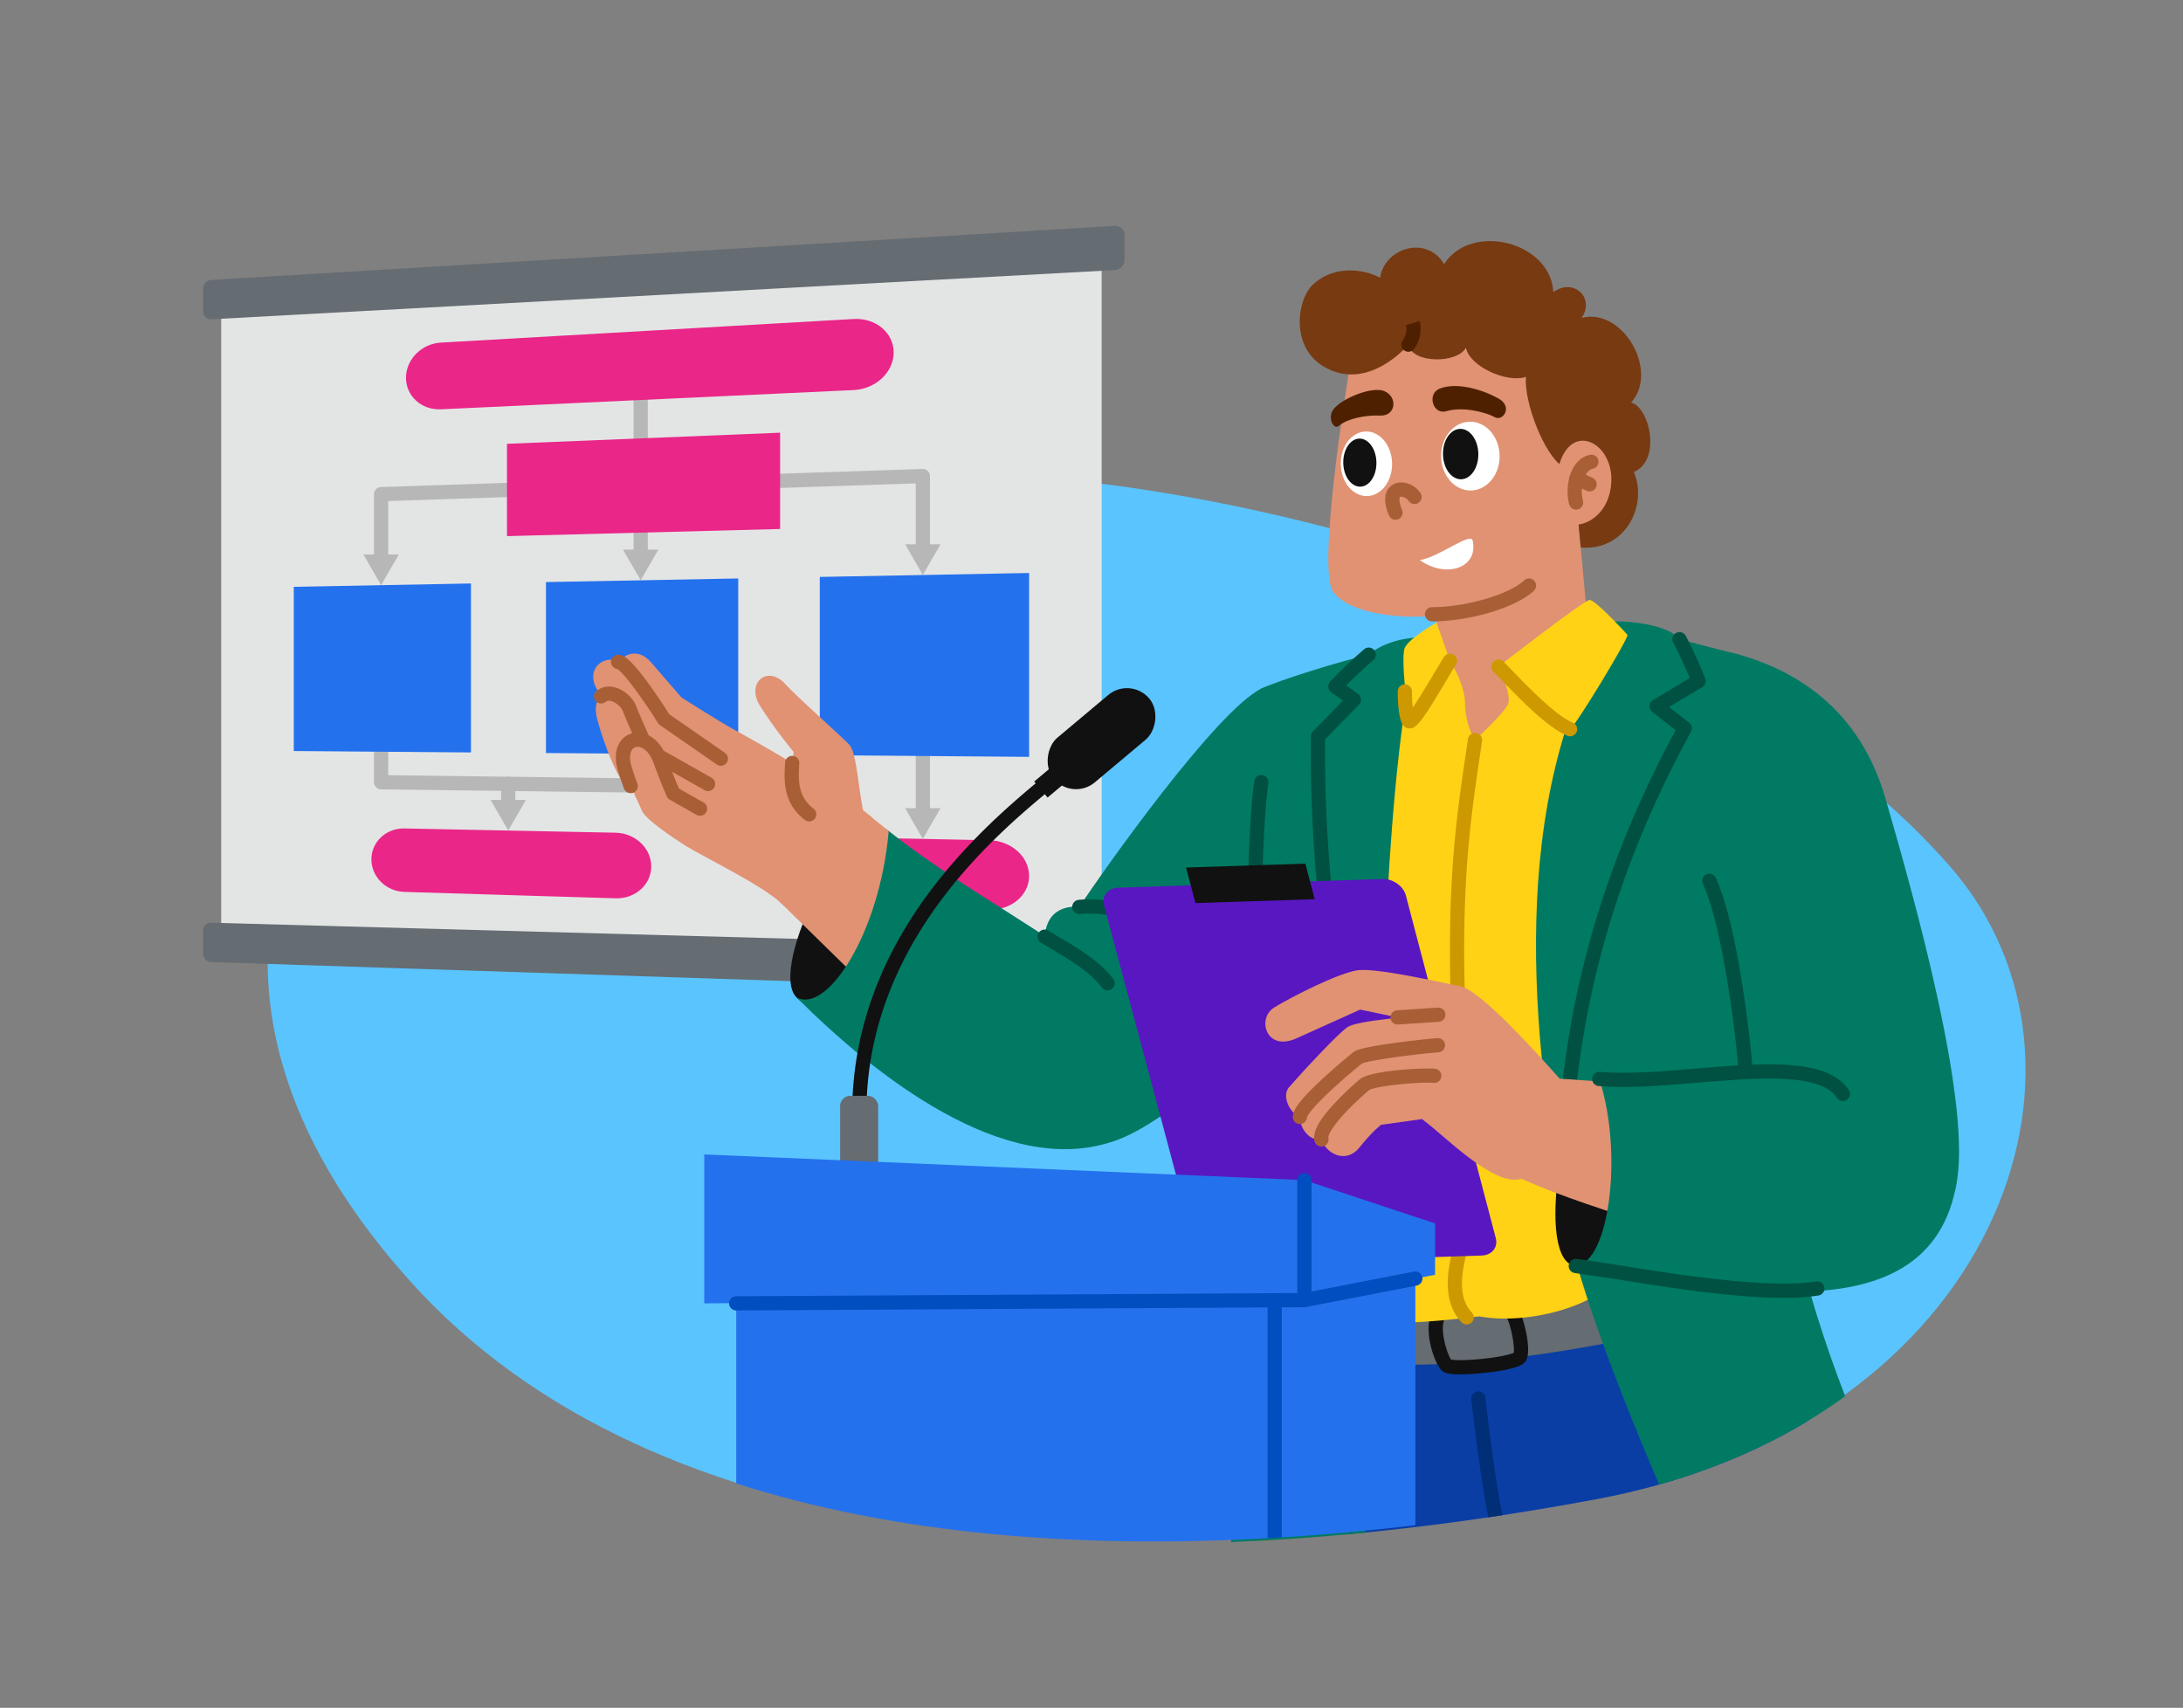 <svg xmlns="http://www.w3.org/2000/svg" width="3000" height="2347" xmlns:v="https://vecta.io/nano"><rect width="100%" height="100%" fill="#808080" stroke="none"/><style><![CDATA[.B{fill:#e09273}.C{fill:#111}.D{fill:#a85f36}.E{fill:#007a63}.F{fill:#005141}.G{fill:#656c72}.H{fill:#2471ed}.I{fill:#ffd215}.J{fill:#ce9800}]]></style><g transform="matrix(1.302 0 0 1.303 367.826 648.261)"><svg width="1855.446" height="1127.532"><path d="M1404.583 1080.619c419.833-78.546 553.685-455.871 371.107-664.39C1490.476 90.491 804.211-64.035 469.637 24.76s-673.709 435.413-318.64 829.596c258.727 287.228 752.783 319.958 1253.586 226.263z" fill="#5ac4ff"/></svg></g><g transform="matrix(1.303 0 0 1.303 279.13 310.435)"><svg width="971.744" height="807.819"><path d="M947.682 784.108 19.093 755.966V77.18l928.589-53.1z" fill="#e3e5e5"/><path d="M960.838 46.634L8.629 98.533C3.861 98.793 0 95.144 0 90.384V66.159c0-4.761 3.861-8.851 8.629-9.136L960.838.022c6.02-.36 10.906 3.691 10.906 9.049v27.266c0 5.358-4.886 9.968-10.906 10.296zm0 761.178L8.629 776.404C3.861 776.247 0 772.26 0 767.5v-24.225a8.34 8.34 0 0 1 8.629-8.381l952.209 26.307c6.02.166 10.906 4.645 10.906 10.003v27.266c0 5.358-4.886 9.541-10.906 9.342z" class="G"/><g fill="#b7b7b7"><path d="M461.492 231.585a7.5 7.5 0 0 1-7.5-7.5v-40.473a7.5 7.5 0 1 1 15 0v40.473a7.5 7.5 0 0 1-7.5 7.5zm0 122.772a7.5 7.5 0 0 1-7.5-7.5V323.5a7.5 7.5 0 1 1 15 0v23.357a7.5 7.5 0 0 1-7.5 7.5z"/><path d="M442.793 341.386l18.699 32.38 18.697-32.38zm316.279 7.375a7.5 7.5 0 0 1-7.5-7.5v-69.656l-142.77 4.77a7.51 7.51 0 0 1-7.746-7.245 7.5 7.5 0 0 1 7.246-7.746l150.52-5.029a7.5 7.5 0 0 1 7.75 7.495v77.411a7.5 7.5 0 0 1-7.5 7.5z"/><path d="M740.374 335.79l18.699 32.38 18.696-32.38zm-552.661 23.716a7.5 7.5 0 0 1-7.5-7.5v-69.067a7.5 7.5 0 0 1 7.25-7.496l132.776-4.436a7.52 7.52 0 0 1 7.746 7.245 7.5 7.5 0 0 1-7.246 7.746l-125.526 4.194v61.813a7.5 7.5 0 0 1-7.5 7.5z"/><path d="M169.013 346.535l18.699 32.38 18.697-32.38zm292.479 251.224h-.096l-273.779-3.509a7.5 7.5 0 0 1-7.404-7.5v-32.17a7.5 7.5 0 1 1 15 0v24.766l258.779 3.317v-25.914a7.5 7.5 0 1 1 15 0v33.511a7.5 7.5 0 0 1-7.5 7.5z"/><path d="M321.808 618.301a7.5 7.5 0 0 1-7.5-7.5v-22.332a7.5 7.5 0 1 1 15 0v22.332a7.5 7.5 0 0 1-7.5 7.5z"/><path d="M303.11 605.329l18.699 32.38 18.697-32.38zm455.962 21.787a7.5 7.5 0 0 1-7.5-7.5v-60.51a7.5 7.5 0 1 1 15 0v60.51a7.5 7.5 0 0 1-7.5 7.5z"/><path d="m740.374 614.144 18.699 32.381 18.696-32.381z"/></g><path d="M686.116 173.148L250.7 193.431c-20.345.948-36.746-13.947-36.746-33.262s16.401-35.912 36.746-37.075l435.416-24.898c23.25-1.329 42.21 14.465 42.21 35.286s-18.96 38.583-42.21 39.666zm-77.564 146.507l-288.063 7.532v-97.368l288.063-11.715z" fill="#ea2688"/><path d="m282.479 555.33-186.877-1.48V380.647l186.877-3.514zm281.901 2.233-202.775-1.606V375.645l202.775-3.814zm306.793 2.431-220.79-1.749V370.214l220.79-4.152z" class="H"/><path d="M435.063 709.183l-222.809-6.752c-19.25-.583-34.773-15.958-34.773-34.342s15.523-32.976 34.773-32.588l222.809 4.492c20.695.417 37.564 16.331 37.564 35.543s-16.869 34.275-37.564 33.648zm394.066 11.943l-138.766-4.205c-22.137-.671-39.981-17.19-39.981-36.899s17.844-35.328 39.981-34.882l138.766 2.797c23.16.467 42.044 17.327 42.044 37.655s-18.884 36.236-42.044 35.534z" fill="#ea2688"/></svg></g><g transform="matrix(1.304 0 0 1.303 815.217 331.304)"><svg width="1439.434" height="1372.089"><clipPath id="A"><path d="M1057.26 1326.911c3.031-63.432-5.213-163.871-134.022-153.239-70.063 5.783-96.555 116.209-36.86 180.191 56.646-7.21 113.72-16.257 170.882-26.951z"/></clipPath><g class="B"><path d="M951.523 220.01c43.582-4.04 82.245 28.063 86.285 71.645l11.814 127.45c4.04 43.58-28.063 82.244-71.645 86.283s-82.244-28.062-86.284-71.644l-11.814-127.45c-4.04-43.581 28.062-82.243 71.644-86.283z"/><path d="M798.284 126.368c-4.695 28.7-35.519 219.058-18.504 243.506 22.913 32.923 138.776 39.367 206.415-6.529 62.758-42.584 54.28-160.079 42.176-196.831-46.909-142.43-219.122-107.169-230.087-40.146z"/></g><path d="M1021.286 237.544c-19.162-12.62-40.591-67.759-38.264-94.321-20.042 6.726-59.332-10.824-63.307-30.846-8.414 16.774-56.722 17.229-60.586-3.157 0 0-42.797 51.506-90.033 22.662-34.539-21.09-27.454-71.354-9.828-86.775 25.819-22.59 58.531-12.938 69.966-6.436 4.944-31.852 49.408-45.076 67.517-14.317C924.967-20.302 1009.08.523 1011.855 53.816c22.265-15.913 44.238 7.373 29.646 27.27 43.393-11.539 82.28 56.068 52.304 89.237 19.661 4.939 32.176 61.003 2.881 73.153 15.043 35.294-9.002 83.846-55.963 79.636l-2.916-31.457-16.521-54.112z" fill="#773a11"/><ellipse cx="924.339" cy="226.318" fill="#fff" rx="30.826" ry="36.275" transform="matrix(1 -.019 .019 1 -4.23 18.036)"/><ellipse cx="914.119" cy="224.164" rx="18.636" ry="26.584" transform="matrix(1 -.019 .019 1 -4.19 17.836)" class="C"/><ellipse cx="814.833" cy="234.452" fill="#fff" rx="27.055" ry="34.06" transform="matrix(1 -.019 .019 1 -4.409 15.906)"/><ellipse cx="807.892" cy="233.252" rx="17.475" ry="25.347" transform="matrix(1 -.019 .019 1 -4.387 15.77)" class="C"/><path d="M898.948 179.443c-13.951 4.168-20.682-18.498-6.767-23.889 19.418-7.524 47.818 2.394 62.191 10.642 15.144 8.691 4.336 24.435-4.249 19.537s-33.124-11.683-51.175-6.29zm-65.469-21.298c14.727 5.9 12.692 26.804-4.453 25.888-14.098-.753-34.289 3.076-42.799 10.64-5.873 5.22-12.127-7.788-6.904-16.064 7.525-11.924 40.925-25.765 54.155-20.464z" fill="#4f2000"/><path d="M845.517 293.929a7.502 7.502 0 0 1-6.92-4.603c-9.301-22.193.107-30.279 4.584-32.725 8.822-4.819 21.918-.7 28.6 8.995a7.499 7.499 0 0 1-1.92 10.431 7.5 7.5 0 0 1-10.432-1.919c-2.688-3.899-7.552-5.167-9.055-4.343-.774.423-1.77 4.632 2.057 13.764a7.499 7.499 0 0 1-4.019 9.816 7.47 7.47 0 0 1-2.896.585z" class="D"/><path d="M926.887 316.056c6.162 28.231-27.469 40.372-55.654 20.443 21.59-3.875 53.538-30.137 55.654-20.443z" fill="#fff"/><path d="M1018.09 235.776c13.269-45.57 56.197-23.069 54.923 17.093-1.193 37.621-31.754 51.783-47.42 44.649s-12.413-44.88-7.503-61.742z" class="B"/><g class="D"><path d="M1035.821 283.226a7.504 7.504 0 0 1-7.248-5.593c-3.516-13.36-1.427-29.428 5.197-39.984 4.201-6.696 10.024-10.938 16.84-12.268a7.501 7.501 0 0 1 2.873 14.723c-2.681.523-5.038 2.379-7.008 5.519-4.415 7.036-5.844 18.894-3.396 28.194a7.5 7.5 0 0 1-7.258 9.411z"/><path d="M1050.082 263.99a7.47 7.47 0 0 1-3.122-.685l-13.72-6.293a7.5 7.5 0 1 1 6.254-13.634l13.72 6.293a7.5 7.5 0 0 1-3.132 14.319z"/></g><path d="M859.121 116.72a7.5 7.5 0 0 1-6.119-11.828c5.737-8.124 3.71-15.966 3.621-16.296l7.212-2.058 7.186-2.15c.18.602 4.296 14.909-5.767 29.157a7.49 7.49 0 0 1-6.133 3.174z" fill="#4f2000"/><path d="M884.903 401.088c-.303 0-.601 0-.901-.003a7.5 7.5 0 0 1 .048-15h.05l.778.002c31.271 0 78.739-11.965 96.206-28.231a7.5 7.5 0 0 1 10.223 10.977c-20.834 19.402-71.57 32.254-106.403 32.254z" class="D"/><path d="m890.733 423.395-49.882 15.195s-17.934 122.64 90.308 131.559 181.73-150.633 181.73-150.633l-63.8-6.141z" class="B"/><path d="M1279.283 1244.869c-12.029-43.004-35.576-97.362-46.45-121.11 0 0-464.477 35.661-473.112 52.971s-8.108 143.755-8.108 181.423c11.641 2.756 25.595 4.712 41.356 5.936 87.038-7.951 175.558-20.577 264.292-37.178 86.136-16.115 160.226-44.812 222.023-82.042z" fill="#0a3ea5"/><g clip-path="url(#A)"><path d="M954.26 1366.382a7.504 7.504 0 0 1-7.134-5.194c-8.325-25.745-19.926-122.92-21.714-139.729a7.5 7.5 0 0 1 6.665-8.251c4.124-.427 7.813 2.547 8.251 6.665 3.338 31.375 14.141 115.271 21.069 136.7a7.499 7.499 0 0 1-7.138 9.809z" fill="#002e77"/></g><path d="M764.987 1132.076c-11.048-1.23-13.381 43.769-5.267 44.654 117.008 22.862 289.22-2.864 473.112-52.971 5.884-2.612-7.825-47.212-17.006-47.212-176.058 39.333-342.896 71.217-450.839 55.529z" class="G"/><path d="M913.653 1195.24c-13.451 0-16.902-1.895-19.019-3.728-8.106-7.022-20.429-43.229-10.567-61.658 1.489-2.782 5.444-10.174 40.311-13.188 15.448-1.336 34.506-1.445 42.263 1.316 4.789 1.707 8.462 6.673 11.91 16.103 4.256 11.641 9.943 37.269 4.493 46.628-1.95 3.348-5.869 7.225-27.833 10.878-10.775 1.792-23.759 3.104-34.729 3.512a184.1 184.1 0 0 1-6.828.137zm-9.125-14.998h.01zm-.5-.604c3.688.79 15.842 1.042 33.508-.811 17.609-1.849 29.001-4.622 32.613-6.31.441-2.986.096-10.584-2.116-20.688-2.583-11.802-5.699-18.173-7.102-19.916-3.948-.988-16.198-1.761-32.862-.498-18.524 1.401-28.617 4.353-31.036 6.032-5.039 10.729 2.918 36.593 6.995 42.189zm66.981-7.6z" class="C"/><path d="M1069.82 418.106c26.848.754 96.216 14.418 125.661 25.586s7.107 175.65 17.26 250.783 42.643 321.855 15.23 368.56-141.923 34.521-178.077 52.796-82.859 24.368-116.364 18.276c0 0-128.565 17.514-168.542-2.031s-33.023-363.094-34.038-430.105 4.061-232.507 30.459-242.66 115.261-37.07 128.834-41.205c0 0 5.537 13.435 12.644 24.604 3.164 4.971 15.86 26.376 15.912 44.863.064 23.045 10.525 38.673 10.525 38.673s30.895-28.41 34.877-38.127-10.166-39.365-10.166-39.365l115.785-30.647z" class="I"/><path d="M920.53 1142.606a7.478 7.478 0 0 1-5.418-2.313c-21.359-22.304-14.714-57.295-7.857-81.675 5.559-19.764 2.688-92.661-.352-169.84l-3.511-102.661c-2.743-117.267 6.8-181.776 16.903-250.073l1.608-10.891a7.503 7.503 0 0 1 8.512-6.329 7.499 7.499 0 0 1 6.328 8.511l-1.609 10.903c-10.008 67.646-19.46 131.54-16.746 247.526l3.503 102.423c3.222 81.8 6.003 152.445-.197 174.49-9.313 33.119-7.963 54.484 4.252 67.239a7.501 7.501 0 0 1-5.416 12.687z" class="J"/><g class="E"><path d="M1319.41 1218.279c-19.056-48.968-44.086-124.259-53.342-176.944-12.531-71.327-46.473-602.344-58.797-605.318-22.267-5.373-62.493-16.097-62.493-16.097-9.634-13.587-46.467-19.109-68.214-18.892-116.991 188.103-85.574 447.093-53.594 621.973 15.438 84.42 70.302 218.516 100.475 288.429 76.567-21.635 141.974-53.87 195.964-93.151zM817.302 436.223c-29.057 6.657-93.854 26.608-113.193 35.794-31.644 15.031-8.215 183.17-8.589 273.681-.148 35.831 7.215 227.053 4.735 288.58-2.281 56.575-23.274 289.326-28.019 337.811 46.575-1.87 93.767-5.228 141.372-9.967l18.351-347.37c-4.557-185.098 4.879-462.48 37.009-596.646-4.584 0-32.708 1.814-51.667 18.118z"/><path d="M704.11 472.017c-47.313 23.221-166.404 191.503-191.828 230.251 0 0-33.867-5.361-36.406 31.377s18.465 231.775 71.018 216.169c60.159-17.864 194.51-136.232 239.189-240.201s-24.395-265.855-81.974-237.595z"/></g><path d="M214.167 797.577c51.107 52.269 136.656-143.442 97.242-175.344s-128.164 143.719-97.242 175.344z" class="C"/><path d="m294.749 608.74 156.074 126.41c60.367 40.743-35.665 188.08-79.654 132.853L198.114 698.41c-30.559-33.385 61.439-123.415 96.635-89.67z" class="B"/><path d="M311.409 622.233c81.282 64.271 174.984 109.565 230.713 160.578 43.303 39.638 59.703 148.501 4.773 167.003-113.471 38.221-250.151-69.579-332.728-152.237 32.276 17.979 88.037-67.923 97.242-175.344z" class="E"/><g class="B"><path d="M294.749 608.74c-34.366-30.381-117.543-77.926-144.802-92.637-17.638-9.519-73.243 109.255-50.875 122.661s78.595 40.489 99.043 59.645 96.635-89.67 96.635-89.67z"/><path d="M149.947 516.103c-18.77-10.355-56.933-34.759-56.933-34.759l-32.57-37.643c-18.364-20.574-44.085-.938-30.78 20.656s33.622 42.968 43.006 48.98l58.924 38.241zm134.339 83.998c-4.788-24.06-6.854-60.865-14.3-68.865s-57.853-52.917-66.848-63.29c-19.03-21.947-42.705-2.185-27.377 22.219 15.035 23.937 35.513 48.793 35.513 48.793-10.556 61.324 17.227 84.556 73.012 61.144z"/><path d="M134.53 545.903c-9.706-6.648-54.711-35.287-59.918-41.589s-29.432-39.24-37.027-51.174c-15.385-24.175-48.946-7.084-33.709 19.545 14.157 24.741 37.21 57.74 44.944 63.449s65.335 42.452 65.335 42.452z"/></g><path d="M134.523 553.403a7.465 7.465 0 0 1-4.27-1.339l-59.917-41.589a7.492 7.492 0 0 1-2.084-2.187c-15.734-25.18-36.631-53.839-43.092-57.029a7.5 7.5 0 0 1-6.368-7.817c.221-4.137 3.761-7.323 7.89-7.088 5.047.27 12.25 3.111 33.966 33.592 9.017 12.656 16.961 25.073 19.496 29.079l58.662 40.718a7.5 7.5 0 0 1-4.283 13.662z" class="D"/><path d="M121.056 572.565c-12.712-6.723-63.889-36.132-63.889-36.132s-12.947-28.19-18.537-42.448c-8.806-22.461-43.83-24.55-34.235 10.892 7.515 27.76 20.761 59.299 26.523 64.461 7.287 6.528 74.247 38.592 74.247 38.592l15.89-35.365z" class="B"/><path d="M121.049 580.066a7.46 7.46 0 0 1-3.685-.973l-63.89-36.132a7.496 7.496 0 0 1-3.124-3.398c-.58-1.261-14.238-31.027-18.736-42.925-1.927-5.095-7.244-9.999-12.368-11.405-3.868-1.06-5.671.377-6.264.85a7.5 7.5 0 0 1-9.354-11.726c5.392-4.302 12.349-5.577 19.589-3.589 9.779 2.685 18.792 10.95 22.427 20.565 3.633 9.608 14.043 32.563 17.331 39.769l61.772 34.935a7.5 7.5 0 0 1-3.699 14.03z" class="D"/><path d="M112.603 598.586c-18.033-9.838-28.165-15.929-28.165-15.929l-14.032-35.376c-12.105-30.865-46.887-26.26-37.44 7.986 5.538 20.075 15.404 38.19 18.543 45.779 4.626 11.187 47.563 37.718 47.563 37.718l13.532-40.178z" class="B"/><path d="M112.596 606.088a7.46 7.46 0 0 1-3.685-.973l-28.165-15.929a7.5 7.5 0 0 1-3.18-3.523c-.262-.599-6.502-14.909-14.198-35.787-4.765-12.928-13.288-17.965-18.889-16.145-5.376 1.749-7.103 9.583-4.297 19.494 2.724 9.623 6.282 18.732 6.318 18.823a7.501 7.501 0 0 1-4.245 9.72 7.497 7.497 0 0 1-9.719-4.243c-.156-.397-3.855-9.86-6.786-20.213-5.957-21.038 2.784-34.167 14.089-37.844 12.562-4.09 29.511 3.265 37.604 25.221 5.792 15.713 10.84 27.853 12.892 32.688l25.961 14.682a7.5 7.5 0 0 1-3.699 14.03zm115.049 5.967a7.465 7.465 0 0 1-4.508-1.511c-23.231-17.511-21.885-42.561-21.08-57.528l.147-2.89c.186-4.138 3.676-7.35 7.829-7.157a7.5 7.5 0 0 1 7.157 7.829l-.154 3.023c-.727 13.522-1.722 32.042 15.13 44.745a7.5 7.5 0 0 1-4.52 13.489z" class="D"/><path d="M542.128 790.311a7.487 7.487 0 0 1-5.994-2.984c-12.478-16.548-34.103-29.333-51.479-39.605l-12.813-7.753a7.5 7.5 0 1 1 8.066-12.646c3.6 2.296 7.864 4.817 12.38 7.487 18.515 10.946 41.557 24.569 55.821 43.487a7.499 7.499 0 0 1-5.983 12.015zm16.018-76.814a7.477 7.477 0 0 1-1.804-.221c-.227-.056-23.309-5.646-43.276-3.549a7.5 7.5 0 0 1-1.566-14.918c22.618-2.377 47.396 3.647 48.438 3.905a7.499 7.499 0 0 1 5.483 9.079 7.505 7.505 0 0 1-7.275 5.705z" class="F"/><path d="M954.035 448.753s90.108-70.104 96.052-70.287 37.69 34.263 39.849 36.75-54.999 96.834-60.459 99.564-75.442-66.026-75.442-66.026z" class="I"/><path d="M1022.969 1030.501a7.5 7.5 0 0 1-7.495-7.341c-3.799-178.412 37.199-344.431 125.304-507.304l-24.774-19.347a7.5 7.5 0 0 1 .758-12.343l38.858-23.315c-3.338-8.051-9.87-23.171-17.458-37.404a7.5 7.5 0 0 1 3.09-10.146 7.497 7.497 0 0 1 10.146 3.09c11.407 21.396 20.203 43.924 20.572 44.873a7.499 7.499 0 0 1-3.132 9.149l-34.994 20.997 21.177 16.538a7.502 7.502 0 0 1 1.962 9.515c-88.915 162.305-130.298 327.617-126.513 505.38a7.498 7.498 0 0 1-7.338 7.657l-.163.002z" class="F"/><path d="M888.785 402.375l14.102 40.335-43.411 63.334s-9.083-66.876-4.113-77.269 33.422-26.4 33.422-26.4z" class="I"/><path d="M831.956 1022.253a7.505 7.505 0 0 1-7.225-5.502c-46.159-166.831-70.423-342.455-68.32-494.522a7.497 7.497 0 0 1 2.133-5.136l31.637-32.403-12.41-8.944a7.498 7.498 0 0 1-1.088-11.213c.653-.697 16.22-17.264 35.736-34.004a7.499 7.499 0 0 1 10.575.81 7.5 7.5 0 0 1-.81 10.576c-11.838 10.154-22.361 20.44-28.6 26.738l12.432 8.959a7.502 7.502 0 0 1 .982 11.324l-35.627 36.489c-1.727 149.998 22.328 322.917 67.817 487.325a7.501 7.501 0 0 1-7.233 9.502zm-137.59-211.545c-.074 0-.148 0-.223-.003a7.5 7.5 0 0 1-7.278-7.716l1.092-45.866c1.406-64.521 3.331-152.886 8.741-187.763a7.501 7.501 0 0 1 14.823 2.299c-5.258 33.897-7.17 121.688-8.566 185.791l-1.095 45.977a7.5 7.5 0 0 1-7.493 7.281z" class="F"/><path d="m936.172 1069.931-276.994 8.969c-10.859.352-21.783-7.309-24.401-17.112l-96.46-361.212c-2.648-9.915 4.06-18.245 14.983-18.604l278.633-9.154c10.93-.359 21.9 7.394 24.501 17.314l94.756 361.404c2.572 9.809-4.153 18.044-15.019 18.395z" fill="#5917c1"/><path d="m760.382 694.074-125.647 4.125-9.957-37.49 125.718-4.132z" class="C"/><path d="M1029.475 522.281a7.467 7.467 0 0 1-2.866-.573c-21.275-8.81-50.43-39.119-73.855-63.473l-4.117-4.277a7.501 7.501 0 0 1 10.798-10.411l4.129 4.29c21.272 22.115 50.406 52.403 68.783 60.013a7.501 7.501 0 0 1-2.872 14.431z" class="J"/><path d="M1207.272 436.017c44.188 12.736 123.806 45.511 154.55 151.66s92.808 326.712 74.195 410.041c-17.968 80.439-190.223 79.925-208.232-28.28s-22.413-226.055-51.533-294.724-10.51-250.667 31.021-238.697z" class="E"/><path d="M1035.473 1080.932c62.797 5.796 60.872-198.178 24.818-197.247s-69.501 193.123-24.818 197.247z" class="C"/><path d="M1018.514 883.401l221.982 15.183c30.655 3.834 38.72 179.137.818 172.001s-184.604-46.377-263.026-81.602c-46.696-20.975 5.471-107.959 40.226-105.582z" class="B"/><path d="M1436.016 997.718c-34.119 177.059-295.858 89.599-400.543 83.214 35.196-3.275 50.343-118.463 24.818-197.247 115.78 3.869 213.084-29.156 256.711 15.792 36.713 37.824 126.604 58.853 119.014 98.241z" class="E"/><g class="B"><path d="M1018.514 883.401c-21.449-24.313-80.347-90.025-103.025-97.054s-60.884 126.043-39.793 141.449 74.007 70.374 102.592 61.187 40.226-105.582 40.226-105.582z"/><path d="M915.489 786.347c-31.636-6.715-89.693-19.469-108.932-17.415s-70.376 27.956-88.899 39.393-8.679 46.987 23.38 32.557l67.261-30.361 77.969 16.351 29.221-40.526z"/><path d="M890.645 815.916c-25.645 1.442-85.01 6.037-95.545 12.969s-51 51.045-61.946 63.725 10.577 47.507 33.14 25.151c23.547-23.332 41.444-46.332 41.444-46.332l75.86-16.219 7.048-39.294z"/><path d="M890.139 848.106c-25.645 1.442-73.871 6.362-84.406 13.294s-45.511 40.672-57.363 52.51 7.042 48.158 31.193 27.529c25.205-21.53 38.807-37.494 38.807-37.494l63.371-10.842z"/><path d="M886.377 880.372c-25.645 1.442-62.847 2.318-73.382 9.251s-30.461 30.931-41.957 43.115c-15.427 16.351 16.819 47.918 36.609 23.075 14.03-17.612 22.798-23.792 22.798-23.792l47.533-6.654 8.398-44.997z"/></g><path d="M847.683 826.283a7.5 7.5 0 0 1-.492-14.983l42.955-2.866c4.135-.291 7.706 2.851 7.982 6.984a7.5 7.5 0 0 1-6.984 7.982l-42.955 2.866c-.17.012-.339.017-.507.017zM744.742 931.294h-.135a7.5 7.5 0 0 1-7.367-7.631c.102-5.766 3.852-14.507 30.371-39.217 14.631-13.632 29.919-26.189 33.542-28.983 2.116-1.633 6.057-4.674 44.236-9.865 19.416-2.641 38.834-4.612 44.249-4.975a7.5 7.5 0 1 1 1 14.966c-15.356 1.026-72.784 7.944-80.529 11.909-3.257 2.542-17.322 14.087-31.037 26.775-23.789 22.009-26.542 28.871-26.844 29.931a7.5 7.5 0 0 1-7.486 7.09zm7.496-7.368v.005zm58.077-56.587l-.015.011.015-.011zm-42.842 87.644a7.504 7.504 0 0 1-7.288-5.755c-2.192-9.141 4.236-21.497 20.229-38.888 10.64-11.57 22.838-22.392 27.801-26.496 11.171-9.239 66.92-12.045 78.855-10.939a7.5 7.5 0 0 1 6.774 8.161 7.51 7.51 0 0 1-8.161 6.774c-14.963-1.392-61.521 3.262-67.962 7.606-3.796 3.146-15.712 13.598-26.094 24.858-17.841 19.354-16.868 25.371-16.856 25.43a7.5 7.5 0 0 1-7.299 9.248z" class="D"/><g class="F"><path d="M1317.009 906.978a7.495 7.495 0 0 1-6.269-3.373c-17.626-26.74-83.845-21.229-147.886-15.897-36.107 3.007-73.443 6.117-103.232 3.448a7.5 7.5 0 0 1-6.801-8.139 7.51 7.51 0 0 1 8.139-6.801c28.496 2.547 65.178-.504 100.65-3.457 71.548-5.954 139.129-11.581 161.653 22.59a7.5 7.5 0 0 1-6.255 11.629z"/><path d="M1214.083 877.528a7.503 7.503 0 0 1-7.474-6.967c-2.093-29.374-16.116-147.444-37.16-192.684a7.5 7.5 0 0 1 13.602-6.326c23.518 50.559 37.016 176.816 38.521 197.944a7.501 7.501 0 0 1-7.489 8.034zm40.124 236.991c-53.731 0-124.748-11.403-175.206-19.505l-44.347-6.627a7.5 7.5 0 0 1 1.636-14.91c10.089 1.107 25.534 3.587 45.088 6.727 58.563 9.403 156.583 25.145 207.509 17.044a7.5 7.5 0 0 1 2.356 14.814c-10.809 1.719-23.365 2.457-37.036 2.457z"/></g><path d="M860.277 513.985a8.43 8.43 0 0 1-7.023-3.755c-4.865-7.231-5.391-27.126-5.391-35.345a7.5 7.5 0 0 1 14.999-.002c.002 5.943.346 12.11.883 17.097 7.063-10.176 17.272-27.443 23.004-37.137l9.951-16.374a7.5 7.5 0 0 1 12.373 8.481c-1.682 2.453-5.264 8.512-9.412 15.528-26.528 44.868-32.183 51.301-39.135 51.504a10.42 10.42 0 0 1-.25.003z" class="J"/></svg></g><g transform="matrix(1.303 0 0 1.303 967.826 945.652)"><svg width="770.792" height="903.638"><clipPath id="B"><path d="M632.961 596.644C509.983 570.33 452.943 857.259 549.76 898.611c34.262-1.233 68.867-3.28 103.732-6.096 95.438-7.707 76.61-275.086-20.531-295.871z"/></clipPath><path d="M163.491 456.003a7.499 7.499 0 0 1-7.5-7.5c0-79.279 25.458-155.111 75.666-225.39 43.91-61.463 97.191-105.593 125.815-129.301a7.502 7.502 0 0 1 9.569 11.553c-58.666 48.589-196.05 162.376-196.05 343.138a7.5 7.5 0 0 1-7.5 7.5z" class="C"/><rect height="89.622" rx="10.599" width="40.122" x="143.326" y="430.003" class="G"/><g class="C"><rect height="131.56" rx="30.738" transform="matrix(.643 .766 -.766 .643 190.384 -301.875)" width="61.476" x="388.248" y="-12.51"/><path d="m375.115 75.746 14.14 16.842-27.153 22.796-14.14-16.842z"/></g><path d="M33.72 838.766c167.024 53.626 362.113 69.501 567.877 57.372V625.321H33.72zm567.877 57.372c48.945-2.885 98.493-7.354 148.412-13.277V606.917L601.597 625.32v270.817z" class="H"/><g clip-path="url(#B)"><path d="M601.596 903.638a7.499 7.499 0 0 1-7.5-7.5V645.431a7.5 7.5 0 1 1 15 0v250.707a7.5 7.5 0 0 1-7.5 7.5z" fill="#004ebf"/></g><path d="M632.961 645.431 0 648.859V491.801l632.961 27.116zm137.831-26.719-137.831 26.719V518.917l137.831 45.633z" class="H"/><g fill="#004ebf"><path d="M33.719 656.359a7.5 7.5 0 1 1-.042-15l598.542-3.424 116.361-22.558a7.501 7.501 0 0 1 2.855 14.727l-117.047 22.69a7.58 7.58 0 0 1-1.385.137l-599.241 3.428h-.044z"/><path d="M632.961 652.931a7.499 7.499 0 0 1-7.5-7.5V518.917a7.5 7.5 0 1 1 15 0v126.514a7.5 7.5 0 0 1-7.5 7.5z"/></g></svg></g></svg>